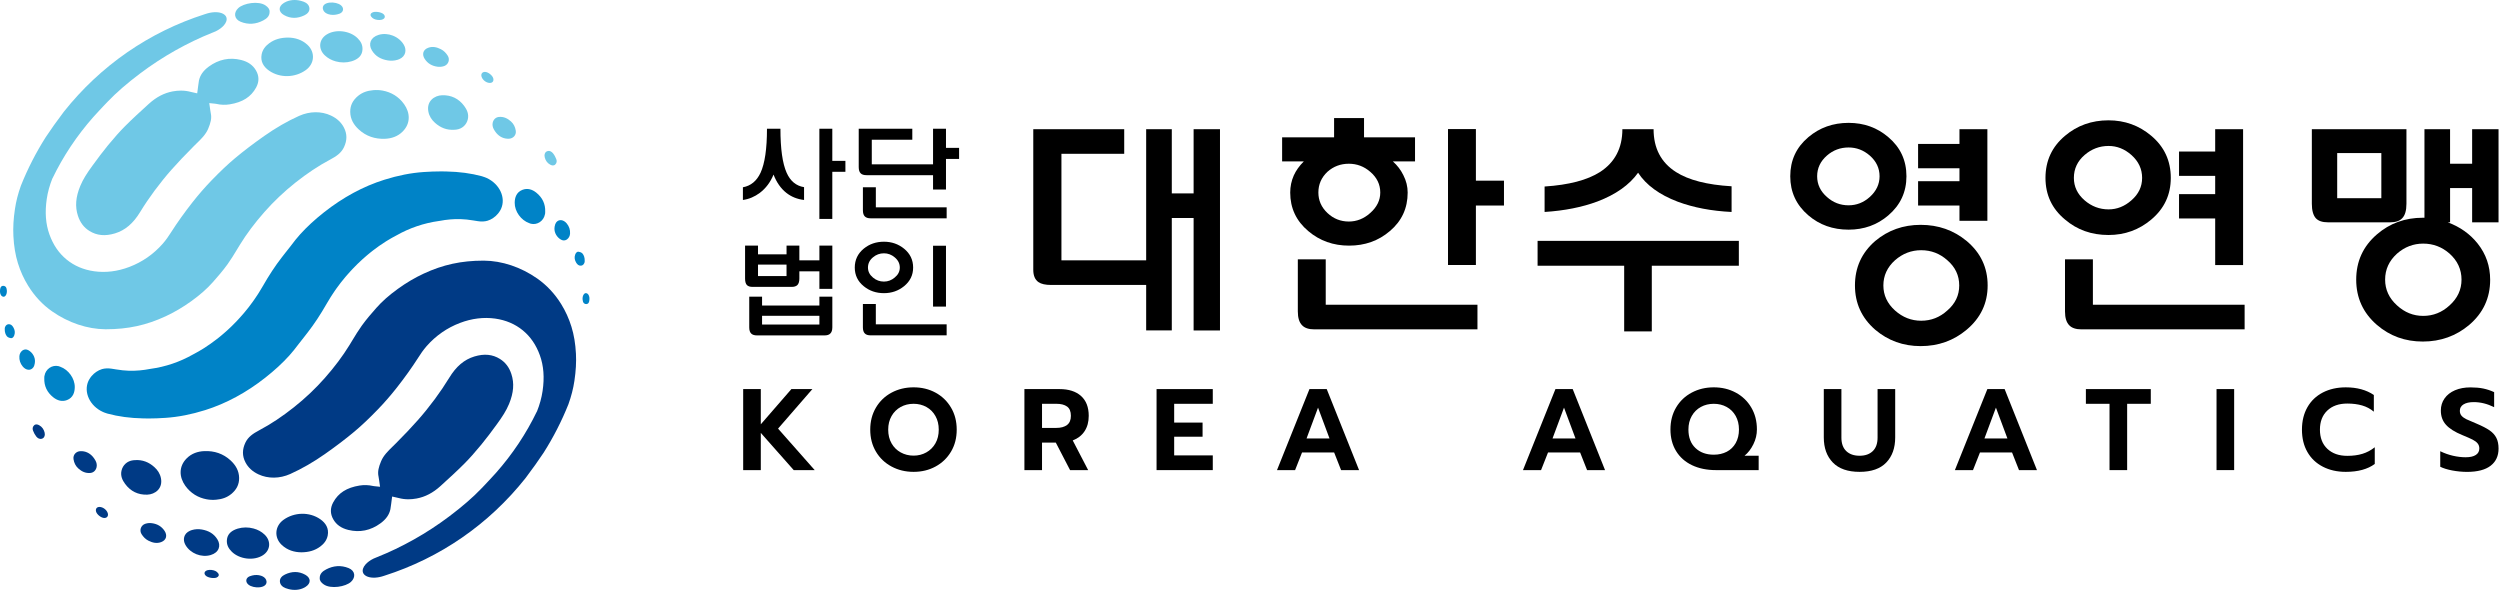 <svg width="178" height="42" viewBox="0 0 178 42" fill="none" xmlns="http://www.w3.org/2000/svg">
<path d="M55.567 9.166C55.567 10.592 55.714 11.639 56.009 12.301C56.272 12.894 56.686 13.236 57.249 13.326V14.238C56.765 14.182 56.343 14.013 55.985 13.729C55.595 13.42 55.292 12.987 55.076 12.43C54.854 12.972 54.53 13.405 54.103 13.729C53.734 14.007 53.331 14.177 52.895 14.238V13.334C53.457 13.233 53.876 12.889 54.151 12.301C54.456 11.639 54.609 10.592 54.609 9.166H55.567ZM59.26 12.233V15.589H58.339V9.166H59.26V11.452H60.193V12.233H59.26Z" fill="black"/>
<path d="M62.071 11.7H66.433V9.166H67.354V10.528H68.287V11.318H67.354V13.497H66.433V12.472H61.695C61.505 12.472 61.368 12.429 61.283 12.343C61.188 12.252 61.141 12.103 61.141 11.896V9.166H64.956V9.947H62.071V11.7ZM61.439 13.335H62.36V14.763H67.402V15.544H61.99C61.806 15.544 61.67 15.501 61.581 15.415C61.486 15.325 61.439 15.178 61.439 14.976V13.335Z" fill="black"/>
<path d="M56.914 18.535H58.341V17.488H59.262V20.569H58.341V19.317H56.914V19.834C56.914 20.047 56.867 20.202 56.771 20.298C56.681 20.384 56.547 20.427 56.367 20.427H53.587C53.402 20.427 53.267 20.384 53.183 20.299C53.094 20.207 53.049 20.052 53.049 19.835V17.488H53.97V18.11H56.002V17.488H56.914V18.535ZM53.346 21.125H54.259V21.755H58.341V21.125H59.262V23.304C59.262 23.511 59.212 23.661 59.112 23.752C59.028 23.838 58.892 23.881 58.708 23.881H53.9C53.715 23.881 53.579 23.838 53.489 23.752C53.394 23.661 53.346 23.515 53.346 23.311V21.125ZM53.97 19.655H56.001V18.84H53.97V19.655ZM58.341 22.484H54.259V23.109H58.341V22.484Z" fill="black"/>
<path d="M64.367 17.704C64.798 18.054 65.015 18.503 65.015 19.05C65.015 19.587 64.798 20.029 64.367 20.379C63.961 20.708 63.485 20.873 62.938 20.873C62.379 20.873 61.9 20.708 61.499 20.379C61.074 20.035 60.86 19.591 60.86 19.05C60.86 18.503 61.074 18.054 61.499 17.704C61.9 17.375 62.379 17.21 62.938 17.21C63.485 17.21 63.961 17.375 64.367 17.704ZM61.438 21.644H62.359V23.094H67.401V23.876H61.981C61.797 23.876 61.664 23.832 61.58 23.747C61.485 23.656 61.438 23.509 61.438 23.307V21.644ZM62.155 18.322C61.917 18.52 61.799 18.762 61.799 19.05C61.799 19.327 61.917 19.564 62.155 19.761C62.381 19.953 62.642 20.049 62.937 20.049C63.221 20.049 63.477 19.953 63.702 19.761C63.945 19.564 64.066 19.327 64.066 19.05C64.066 18.766 63.945 18.524 63.702 18.322C63.477 18.131 63.221 18.035 62.937 18.035C62.642 18.035 62.381 18.131 62.155 18.322ZM66.433 17.494H67.354V21.829H66.433V17.494Z" fill="black"/>
<path d="M75.574 18.537H81.607V9.199H83.432V13.769H84.985V9.199H86.863V23.53H84.985V15.521H83.432V23.524H81.607V20.289H74.838C74.432 20.289 74.133 20.221 73.941 20.087C73.693 19.917 73.569 19.624 73.569 19.206V9.199H80.044V10.951H75.574V18.537Z" fill="black"/>
<path d="M99.172 11.492C99.49 11.775 99.738 12.102 99.92 12.474C100.123 12.87 100.226 13.283 100.226 13.711C100.226 14.829 99.801 15.744 98.954 16.456C98.15 17.145 97.183 17.489 96.052 17.489C94.932 17.489 93.966 17.145 93.152 16.456C92.292 15.733 91.863 14.818 91.863 13.711C91.863 13.283 91.948 12.875 92.118 12.491C92.276 12.142 92.513 11.809 92.831 11.492H91.287V9.776H94.987V8.404H97.119V9.776H100.75V11.492H99.172ZM92.405 18.463H94.392V21.697H105.195V23.45H93.577C93.18 23.45 92.892 23.353 92.71 23.16C92.506 22.955 92.405 22.626 92.405 22.174V18.463ZM94.511 12.233C94.082 12.64 93.868 13.131 93.868 13.707C93.868 14.271 94.082 14.757 94.511 15.164C94.941 15.57 95.45 15.773 96.038 15.773C96.602 15.773 97.11 15.57 97.562 15.164C98.037 14.745 98.275 14.26 98.275 13.707C98.275 13.131 98.037 12.64 97.562 12.233C97.121 11.85 96.613 11.658 96.038 11.658C95.45 11.658 94.941 11.85 94.511 12.233ZM105.084 14.635V18.868H103.098V9.19H105.084V12.865H107.083V14.635H105.084Z" fill="black"/>
<path d="M115.641 23.594V18.92H109.476V17.15H123.806V18.92H117.608V23.594H115.641ZM117.735 9.199C117.735 10.554 118.266 11.57 119.327 12.247C120.23 12.823 121.551 13.162 123.289 13.263V15.092C121.867 15.024 120.591 14.782 119.462 14.364C118.151 13.867 117.209 13.178 116.632 12.298C116.01 13.167 115.044 13.85 113.734 14.347C112.64 14.754 111.387 15.002 109.975 15.092V13.28C111.703 13.167 113.018 12.823 113.921 12.247C114.982 11.559 115.513 10.543 115.513 9.199H117.735Z" fill="black"/>
<path d="M134.45 9.766C135.309 10.491 135.739 11.418 135.739 12.55C135.739 13.671 135.309 14.598 134.45 15.333C133.658 16.012 132.716 16.352 131.619 16.352C130.501 16.352 129.546 16.012 128.755 15.333C127.895 14.598 127.466 13.671 127.466 12.55C127.466 11.418 127.895 10.491 128.755 9.766C129.557 9.088 130.511 8.748 131.619 8.748C132.716 8.748 133.659 9.088 134.45 9.766ZM130.077 11.076C129.612 11.483 129.381 11.974 129.381 12.551C129.381 13.127 129.612 13.618 130.077 14.025C130.517 14.421 131.032 14.618 131.619 14.618C132.184 14.618 132.688 14.421 133.129 14.025C133.592 13.607 133.825 13.115 133.825 12.551C133.825 11.974 133.592 11.483 133.129 11.076C132.687 10.692 132.184 10.5 131.619 10.5C131.032 10.5 130.517 10.692 130.077 11.076ZM140.026 17.16C141.022 17.995 141.52 19.05 141.52 20.325C141.52 21.589 141.022 22.639 140.026 23.475C139.1 24.253 138.009 24.643 136.752 24.643C135.509 24.643 134.43 24.253 133.513 23.475C132.552 22.639 132.073 21.59 132.073 20.325C132.073 19.05 132.552 17.995 133.513 17.16C134.429 16.392 135.509 16.009 136.752 16.009C138.009 16.009 139.1 16.392 140.026 17.16ZM134.925 18.528C134.373 19.025 134.096 19.625 134.096 20.325C134.096 21.016 134.373 21.609 134.925 22.107C135.468 22.593 136.089 22.836 136.788 22.836C137.499 22.836 138.118 22.593 138.649 22.107C139.214 21.62 139.497 21.027 139.497 20.325C139.497 19.613 139.214 19.014 138.649 18.528C138.118 18.053 137.499 17.815 136.788 17.815C136.089 17.815 135.468 18.053 134.925 18.528ZM139.514 10.247V9.197H141.501V15.72H139.514V14.636H136.568V12.902H139.514V11.981H136.568V10.247H139.514Z" fill="black"/>
<path d="M153.172 9.669C154.098 10.448 154.56 11.447 154.56 12.666C154.56 13.864 154.098 14.852 153.172 15.631C152.302 16.364 151.288 16.732 150.124 16.732C148.918 16.732 147.885 16.364 147.029 15.631C146.101 14.863 145.638 13.875 145.638 12.666C145.638 11.447 146.101 10.448 147.029 9.669C147.896 8.935 148.93 8.567 150.124 8.567C151.288 8.567 152.302 8.935 153.172 9.669ZM147.028 18.464H149.014V21.698H159.817V23.45H148.199C147.803 23.45 147.514 23.353 147.332 23.161C147.13 22.957 147.028 22.628 147.028 22.175V18.464ZM148.421 11.037C147.913 11.478 147.66 12.022 147.66 12.666C147.66 13.289 147.913 13.821 148.421 14.262C148.918 14.692 149.489 14.908 150.131 14.908C150.731 14.908 151.272 14.692 151.758 14.262C152.266 13.821 152.519 13.289 152.519 12.666C152.519 12.033 152.265 11.49 151.758 11.037C151.273 10.607 150.731 10.392 150.131 10.392C149.488 10.392 148.918 10.607 148.421 11.037ZM157.721 10.788V9.197H159.708V18.875H157.721V15.557H155.147V13.823H157.721V12.523H155.147V10.788H157.721Z" fill="black"/>
<path d="M164.603 9.199H171.339V14.505C171.339 14.992 171.237 15.337 171.035 15.54C170.856 15.732 170.574 15.828 170.191 15.828H165.734C165.351 15.828 165.069 15.732 164.889 15.54C164.697 15.325 164.603 14.98 164.603 14.505V9.199ZM169.551 10.896H166.408V14.111H169.551V10.896ZM176.017 13.389H174.446V15.828H174.276C175.159 16.155 175.872 16.662 176.416 17.35C177.005 18.095 177.299 18.951 177.299 19.92C177.299 21.217 176.801 22.288 175.808 23.134C174.871 23.922 173.77 24.318 172.505 24.318C171.24 24.318 170.15 23.922 169.235 23.131C168.254 22.283 167.762 21.209 167.762 19.91C167.762 18.61 168.252 17.537 169.235 16.689C170.149 15.899 171.239 15.503 172.502 15.503H172.621V9.199H174.445V11.656H176.016V9.199H177.896V15.828H176.016V13.389H176.017ZM170.668 18.058C170.104 18.568 169.821 19.185 169.821 19.91C169.821 20.623 170.104 21.235 170.668 21.744C171.21 22.242 171.831 22.492 172.531 22.492C173.242 22.492 173.869 22.242 174.41 21.744C174.976 21.234 175.26 20.623 175.26 19.91C175.26 19.185 174.976 18.568 174.41 18.058C173.869 17.582 173.243 17.345 172.531 17.345C171.831 17.345 171.21 17.583 170.668 18.058Z" fill="black"/>
<path d="M52.914 27.703H54.169V30.211L56.347 27.703H57.842L55.398 30.517L58.006 33.472H56.513L54.169 30.822V33.472H52.914V27.703Z" fill="black"/>
<path d="M63.476 33.216C63.005 32.963 62.635 32.61 62.366 32.155C62.096 31.702 61.961 31.179 61.961 30.591C61.961 30.002 62.096 29.48 62.366 29.023C62.635 28.566 63.005 28.211 63.476 27.957C63.946 27.704 64.471 27.578 65.048 27.578C65.626 27.578 66.147 27.704 66.612 27.957C67.077 28.211 67.445 28.566 67.714 29.023C67.984 29.479 68.118 30.002 68.118 30.591C68.118 31.179 67.984 31.701 67.714 32.155C67.445 32.609 67.077 32.963 66.612 33.216C66.147 33.47 65.626 33.596 65.048 33.596C64.47 33.596 63.946 33.47 63.476 33.216ZM65.952 32.213C66.224 32.061 66.44 31.848 66.6 31.569C66.759 31.292 66.839 30.965 66.839 30.591C66.839 30.223 66.761 29.899 66.603 29.621C66.447 29.343 66.233 29.128 65.96 28.977C65.687 28.826 65.384 28.75 65.048 28.75C64.707 28.75 64.4 28.826 64.128 28.977C63.855 29.128 63.639 29.343 63.48 29.621C63.32 29.899 63.24 30.223 63.24 30.591C63.24 30.965 63.32 31.291 63.48 31.569C63.639 31.848 63.857 32.061 64.132 32.213C64.407 32.364 64.712 32.441 65.048 32.441C65.379 32.441 65.68 32.364 65.952 32.213Z" fill="black"/>
<path d="M72.938 27.703H75.438C76.093 27.703 76.603 27.867 76.969 28.193C77.335 28.521 77.518 28.993 77.518 29.609C77.518 30.038 77.419 30.403 77.221 30.703C77.022 31.003 76.742 31.221 76.379 31.359L77.477 33.472H76.189L75.174 31.515H74.192V33.472H72.938V27.703ZM75.215 30.467C75.534 30.467 75.786 30.398 75.97 30.261C76.155 30.123 76.247 29.906 76.247 29.609C76.247 29.295 76.156 29.074 75.974 28.945C75.793 28.814 75.54 28.75 75.215 28.75H74.192V30.467H75.215Z" fill="black"/>
<path d="M82.347 27.703H86.35V28.751H83.601V30.088H85.623V31.094H83.601V32.424H86.35V33.472H82.347V27.703Z" fill="black"/>
<path d="M93.233 27.703H94.463L96.766 33.472H95.486L94.991 32.217H92.705L92.21 33.472H90.922L93.233 27.703ZM94.661 31.218L93.844 29.023L93.027 31.218H94.661Z" fill="black"/>
<path d="M110.747 27.703H111.977L114.279 33.472H113L112.505 32.217H110.219L109.723 33.472H108.436L110.747 27.703ZM112.175 31.218L111.357 29.023L110.54 31.218H112.175Z" fill="black"/>
<path d="M120.47 33.121C119.981 32.887 119.602 32.551 119.336 32.113C119.069 31.677 118.936 31.163 118.936 30.575C118.936 29.985 119.07 29.465 119.34 29.01C119.61 28.556 119.979 28.204 120.45 27.954C120.92 27.703 121.445 27.578 122.021 27.578C122.599 27.578 123.121 27.703 123.586 27.954C124.052 28.204 124.418 28.556 124.688 29.01C124.957 29.464 125.092 29.985 125.092 30.575C125.092 30.938 125.009 31.29 124.841 31.631C124.673 31.972 124.462 32.245 124.21 32.449H125.217V33.472H122.179C121.529 33.472 120.96 33.355 120.47 33.121ZM122.947 32.164C123.217 32.024 123.428 31.817 123.583 31.545C123.736 31.272 123.814 30.952 123.814 30.584C123.814 30.215 123.735 29.891 123.579 29.613C123.422 29.335 123.208 29.122 122.936 28.974C122.663 28.825 122.359 28.751 122.023 28.751C121.682 28.751 121.375 28.825 121.104 28.974C120.832 29.122 120.615 29.335 120.456 29.613C120.296 29.891 120.216 30.215 120.216 30.584C120.216 31.145 120.383 31.583 120.716 31.899C121.048 32.216 121.485 32.374 122.024 32.374C122.368 32.374 122.676 32.303 122.947 32.164Z" fill="black"/>
<path d="M130.497 32.931C130.068 32.488 129.854 31.892 129.854 31.145V27.703H131.108V31.162C131.108 31.579 131.224 31.898 131.455 32.119C131.687 32.339 132.002 32.449 132.404 32.449C132.801 32.449 133.112 32.339 133.341 32.119C133.569 31.898 133.683 31.579 133.683 31.162V27.703H134.938V31.145C134.938 31.893 134.727 32.488 134.303 32.931C133.879 33.374 133.247 33.596 132.404 33.596C131.562 33.596 130.926 33.374 130.497 32.931Z" fill="black"/>
<path d="M141.5 27.703H142.73L145.032 33.472H143.753L143.258 32.217H140.973L140.477 33.472H139.188L141.5 27.703ZM142.928 31.218L142.11 29.023L141.293 31.218H142.928Z" fill="black"/>
<path d="M150.198 28.751H148.515V27.703H153.136V28.751H151.453V33.472H150.198V28.751Z" fill="black"/>
<path d="M159.072 27.703H157.817V33.471H159.072V27.703Z" fill="black"/>
<path d="M165.385 33.228C164.912 32.984 164.546 32.636 164.288 32.185C164.028 31.734 163.899 31.202 163.899 30.591C163.899 29.981 164.029 29.448 164.288 28.994C164.546 28.54 164.912 28.192 165.385 27.946C165.859 27.702 166.403 27.579 167.02 27.579C167.817 27.579 168.483 27.761 169.017 28.123V29.312C168.775 29.108 168.498 28.961 168.188 28.87C167.876 28.779 167.523 28.733 167.127 28.733C166.527 28.733 166.053 28.9 165.703 29.233C165.354 29.566 165.179 30.018 165.179 30.591C165.179 31.168 165.355 31.624 165.707 31.956C166.06 32.289 166.533 32.456 167.127 32.456C167.534 32.456 167.894 32.408 168.208 32.311C168.522 32.215 168.813 32.06 169.083 31.846V33.034C168.577 33.408 167.889 33.596 167.02 33.596C166.404 33.596 165.859 33.473 165.385 33.228Z" fill="black"/>
<path d="M174.596 33.497C174.249 33.43 173.966 33.342 173.745 33.233V32.127C174.037 32.27 174.34 32.377 174.653 32.45C174.967 32.521 175.267 32.557 175.553 32.557C175.872 32.557 176.114 32.502 176.279 32.392C176.446 32.282 176.528 32.128 176.528 31.929C176.528 31.786 176.486 31.666 176.403 31.566C176.322 31.468 176.201 31.378 176.045 31.299C175.888 31.22 175.647 31.113 175.322 30.98C174.783 30.76 174.393 30.514 174.151 30.241C173.908 29.97 173.788 29.633 173.788 29.232C173.788 28.907 173.876 28.619 174.052 28.369C174.227 28.119 174.474 27.925 174.794 27.787C175.114 27.65 175.482 27.582 175.9 27.582C176.24 27.582 176.544 27.609 176.808 27.663C177.072 27.718 177.33 27.803 177.583 27.92V28.992C177.1 28.75 176.615 28.63 176.132 28.63C175.824 28.63 175.581 28.683 175.405 28.791C175.229 28.898 175.141 29.051 175.141 29.249C175.141 29.391 175.182 29.51 175.264 29.604C175.346 29.697 175.462 29.78 175.611 29.852C175.76 29.923 176.001 30.027 176.337 30.165C176.727 30.33 177.034 30.488 177.254 30.64C177.474 30.791 177.637 30.97 177.741 31.177C177.846 31.382 177.897 31.637 177.897 31.94C177.897 32.462 177.708 32.87 177.332 33.161C176.955 33.453 176.392 33.599 175.644 33.599C175.291 33.596 174.942 33.562 174.596 33.497Z" fill="black"/>
<path d="M25.602 34.57C24.685 34.718 24.088 35.099 23.725 35.767C23.502 36.177 23.505 36.586 23.733 36.982C23.952 37.363 24.3 37.607 24.797 37.73C25.616 37.932 26.389 37.773 27.092 37.259C27.489 36.968 27.719 36.639 27.797 36.253C27.822 36.129 27.837 35.998 27.854 35.861C27.862 35.792 27.87 35.724 27.88 35.655L27.92 35.353L28.255 35.429C28.296 35.438 28.345 35.447 28.393 35.461C28.615 35.52 28.841 35.549 29.078 35.549C29.266 35.549 29.462 35.531 29.665 35.493C30.277 35.379 30.834 35.088 31.367 34.603L31.44 34.536C31.983 34.043 32.542 33.533 33.066 33.007C33.432 32.639 33.814 32.21 34.27 31.656C34.642 31.204 34.988 30.741 35.393 30.184C35.76 29.68 36.046 29.244 36.246 28.757C36.573 27.963 36.625 27.287 36.41 26.63C36.254 26.153 35.988 25.803 35.598 25.558C35.071 25.227 34.475 25.17 33.777 25.381C33.049 25.604 32.479 26.087 31.981 26.905C31.672 27.412 31.327 27.922 30.955 28.424C30.555 28.962 30.149 29.466 29.747 29.918C29.294 30.43 28.794 30.958 28.175 31.579C28.105 31.649 28.034 31.719 27.963 31.787C27.628 32.114 27.311 32.421 27.137 32.833C26.967 33.236 26.871 33.578 26.953 33.939C26.972 34.021 26.983 34.107 26.994 34.194C26.999 34.23 27.003 34.266 27.009 34.303L27.061 34.658L26.669 34.618C26.628 34.614 26.596 34.611 26.564 34.603C26.245 34.53 25.922 34.518 25.602 34.57Z" fill="#003A85"/>
<path d="M15.386 35.58C15.161 35.6 14.932 35.592 14.71 35.549C14.118 35.438 13.583 35.134 13.19 34.584C12.76 33.98 12.707 33.218 13.295 32.632C13.636 32.29 14.076 32.137 14.551 32.119C15.257 32.091 15.893 32.297 16.42 32.784C16.777 33.115 17.018 33.515 17.026 34.029C17.033 34.51 16.824 34.881 16.465 35.174C16.153 35.429 15.797 35.544 15.386 35.58Z" fill="#003A85"/>
<path d="M21.453 39.325C20.965 39.32 20.463 39.181 20.054 38.793C19.504 38.269 19.565 37.461 20.182 37.014C20.947 36.461 22.026 36.429 22.802 36.967C23.192 37.238 23.431 37.619 23.333 38.128C23.268 38.461 23.068 38.718 22.799 38.917C22.416 39.2 21.982 39.321 21.453 39.325Z" fill="#003A85"/>
<path d="M16.926 37.637C17.293 37.528 17.686 37.528 18.055 37.63C18.357 37.712 18.612 37.848 18.84 38.064C19.312 38.514 19.264 39.181 18.72 39.533C18.079 39.947 17.052 39.824 16.503 39.282C16.268 39.049 16.13 38.795 16.154 38.455C16.183 38.053 16.439 37.829 16.766 37.694C16.819 37.671 16.872 37.653 16.926 37.637Z" fill="#003A85"/>
<path d="M9.609 32.761C10.141 32.723 10.599 32.903 10.991 33.258C11.226 33.47 11.395 33.722 11.459 34.047C11.606 34.789 11.038 35.203 10.479 35.22C9.832 35.24 9.301 34.982 8.911 34.459C8.709 34.186 8.568 33.877 8.65 33.514C8.741 33.111 9.059 32.821 9.475 32.772C9.52 32.767 9.565 32.766 9.609 32.761Z" fill="#003A85"/>
<path d="M13.661 37.74C13.889 37.671 14.131 37.66 14.366 37.7C14.849 37.783 15.228 37.992 15.484 38.413C15.751 38.853 15.591 39.343 15.003 39.518C14.338 39.716 13.551 39.407 13.204 38.8C12.998 38.442 13.066 37.99 13.533 37.786C13.575 37.769 13.618 37.754 13.661 37.74Z" fill="#003A85"/>
<path d="M22.765 41.161C22.759 40.848 22.973 40.672 23.22 40.542C23.732 40.273 24.276 40.226 24.825 40.449C25.288 40.638 25.347 41.093 24.994 41.424C24.617 41.776 23.545 41.961 23.046 41.606C22.877 41.487 22.754 41.351 22.765 41.161Z" fill="#003A85"/>
<path d="M21.697 41.821C21.354 42.016 20.931 42.044 20.544 41.942C20.471 41.923 20.401 41.901 20.332 41.875C20.109 41.791 19.943 41.632 19.929 41.403C19.913 41.168 20.084 41.005 20.293 40.905C20.774 40.673 21.265 40.658 21.74 40.925C22.148 41.156 22.151 41.536 21.757 41.784C21.737 41.798 21.717 41.81 21.697 41.821Z" fill="#003A85"/>
<path d="M10.363 37.288C10.512 37.239 10.671 37.23 10.826 37.253C11.201 37.305 11.506 37.478 11.72 37.803C11.92 38.109 11.859 38.455 11.473 38.598C11.157 38.715 10.857 38.643 10.565 38.495C10.356 38.388 10.202 38.227 10.079 38.03C9.914 37.767 10.021 37.424 10.31 37.306C10.328 37.3 10.345 37.294 10.363 37.288Z" fill="#003A85"/>
<path d="M6.8 32.797C6.881 32.943 6.914 33.115 6.874 33.276C6.816 33.509 6.648 33.655 6.431 33.675C6.099 33.706 5.819 33.575 5.575 33.353C5.381 33.177 5.277 32.96 5.235 32.699C5.182 32.368 5.435 32.14 5.707 32.124C6.074 32.104 6.383 32.253 6.619 32.529C6.694 32.618 6.752 32.711 6.8 32.797Z" fill="#003A85"/>
<path d="M18.587 40.992C18.622 41.004 18.656 41.017 18.689 41.033C18.845 41.104 18.961 41.239 18.977 41.395C19.027 41.91 18.038 41.927 17.68 41.618C17.456 41.425 17.495 41.145 17.777 41.031C17.834 41.008 17.894 40.99 17.955 40.976C18.163 40.925 18.385 40.925 18.587 40.992Z" fill="#003A85"/>
<path d="M3.172 30.78C3.196 30.868 3.2 30.963 3.17 31.049C3.141 31.139 3.086 31.202 2.995 31.233C2.828 31.291 2.684 31.204 2.585 31.083C2.487 30.96 2.409 30.813 2.353 30.664C2.303 30.535 2.312 30.395 2.426 30.286C2.543 30.175 2.679 30.217 2.789 30.276C3.001 30.391 3.116 30.575 3.172 30.78Z" fill="#003A85"/>
<path d="M14.812 40.59C14.893 40.574 14.979 40.572 15.063 40.581C15.266 40.605 15.428 40.67 15.535 40.821C15.621 40.943 15.57 41.061 15.419 41.123C15.222 41.203 14.803 41.133 14.655 40.992C14.493 40.841 14.547 40.661 14.775 40.598C14.787 40.595 14.8 40.592 14.812 40.59Z" fill="#003A85"/>
<path d="M7.43 36.881C7.21 36.881 6.892 36.633 6.838 36.418C6.789 36.223 6.897 36.088 7.095 36.094C7.343 36.103 7.604 36.305 7.674 36.544C7.73 36.736 7.624 36.881 7.43 36.881Z" fill="#003A85"/>
<path d="M41.008 25.189C40.971 24.474 40.867 23.844 40.687 23.263C40.511 22.692 40.266 22.152 39.959 21.656C39.502 20.917 38.927 20.303 38.25 19.829C37.092 19.019 35.745 18.567 34.459 18.558H34.416C32.853 18.558 31.541 18.843 30.165 19.482C29.539 19.773 28.922 20.137 28.331 20.565C27.706 21.015 27.206 21.458 26.801 21.917C26.47 22.291 26.089 22.729 25.763 23.182C25.52 23.519 25.298 23.884 25.085 24.237C25.017 24.348 24.95 24.46 24.882 24.571C24.399 25.356 23.827 26.12 23.134 26.906C22.473 27.656 21.732 28.358 20.932 28.993C20.092 29.66 19.287 30.194 18.47 30.628C17.994 30.88 17.661 31.117 17.471 31.518C17.241 32.006 17.241 32.463 17.473 32.914C17.662 33.283 17.973 33.572 18.397 33.771C19.086 34.095 19.912 34.086 20.666 33.748C21.493 33.376 22.327 32.895 23.147 32.318C23.944 31.758 24.627 31.238 25.238 30.726C25.749 30.297 26.276 29.8 26.896 29.159C27.365 28.674 27.823 28.148 28.258 27.594C28.821 26.878 29.333 26.16 29.78 25.462C29.941 25.208 30.138 24.914 30.376 24.644C31.034 23.897 31.832 23.342 32.751 22.993C33.593 22.672 34.437 22.57 35.261 22.684C36.017 22.792 36.676 23.073 37.222 23.52C37.772 23.973 38.171 24.555 38.44 25.299C38.709 26.045 38.773 26.875 38.633 27.834C38.562 28.322 38.427 28.808 38.226 29.311L38.229 29.291C37.463 30.882 36.481 32.347 35.325 33.656C35.185 33.812 35.047 33.963 34.912 34.107C34.823 34.202 34.736 34.299 34.644 34.392L34.646 34.392C34.528 34.517 34.414 34.636 34.308 34.748C33.674 35.41 32.936 36.051 31.988 36.766C31.188 37.368 30.345 37.919 29.482 38.404C28.605 38.897 27.723 39.32 26.86 39.663C26.848 39.667 26.837 39.673 26.827 39.676C26.745 39.708 26.669 39.74 26.596 39.773C26.355 39.89 26.156 40.038 26.021 40.194C25.855 40.386 25.784 40.59 25.845 40.767C25.883 40.877 25.972 40.962 26.092 41.023C26.347 41.155 26.754 41.169 27.188 41.047C27.252 41.028 27.316 41.007 27.38 40.987C31.343 39.721 34.806 37.33 37.417 34.042C37.933 33.357 38.343 32.781 38.705 32.234C39.398 31.144 39.992 29.982 40.472 28.782C40.677 28.211 40.817 27.665 40.898 27.116C41.003 26.417 41.038 25.787 41.008 25.189Z" fill="#003A85"/>
<path d="M16.358 7.429C17.275 7.281 17.872 6.9 18.236 6.232C18.459 5.822 18.456 5.413 18.227 5.017C18.008 4.637 17.66 4.392 17.163 4.269C16.344 4.067 15.572 4.226 14.868 4.74C14.471 5.031 14.241 5.36 14.163 5.745C14.139 5.87 14.123 6 14.107 6.138C14.099 6.206 14.09 6.275 14.081 6.345L14.04 6.646L13.705 6.571C13.664 6.562 13.615 6.552 13.568 6.539C13.345 6.48 13.119 6.451 12.883 6.451C12.694 6.451 12.499 6.469 12.296 6.507C11.684 6.621 11.127 6.912 10.594 7.397L10.52 7.464C9.978 7.957 9.418 8.467 8.895 8.993C8.528 9.361 8.146 9.79 7.69 10.343C7.318 10.796 6.973 11.259 6.568 11.815C6.2 12.32 5.915 12.756 5.714 13.243C5.387 14.037 5.335 14.712 5.55 15.368C5.707 15.845 5.972 16.197 6.362 16.441C6.89 16.772 7.485 16.829 8.183 16.618C8.911 16.396 9.481 15.912 9.979 15.095C10.288 14.588 10.633 14.077 11.005 13.575C11.406 13.037 11.811 12.534 12.213 12.081C12.666 11.57 13.166 11.042 13.785 10.421C13.855 10.351 13.926 10.281 13.997 10.212C14.333 9.886 14.649 9.579 14.823 9.167C14.993 8.763 15.089 8.421 15.007 8.06C14.988 7.977 14.977 7.892 14.966 7.805C14.961 7.769 14.957 7.733 14.951 7.696L14.899 7.341L15.291 7.381C15.332 7.384 15.364 7.388 15.397 7.395C15.714 7.47 16.038 7.482 16.358 7.429Z" fill="#6FC8E6"/>
<path d="M26.576 6.42C26.801 6.4 27.029 6.409 27.251 6.451C27.843 6.563 28.379 6.866 28.772 7.417C29.202 8.02 29.255 8.782 28.666 9.369C28.325 9.71 27.886 9.863 27.411 9.882C26.704 9.909 26.068 9.703 25.542 9.216C25.185 8.885 24.943 8.485 24.936 7.971C24.928 7.49 25.138 7.12 25.497 6.826C25.809 6.571 26.164 6.456 26.576 6.42Z" fill="#6FC8E6"/>
<path d="M20.508 2.675C20.997 2.68 21.498 2.819 21.907 3.207C22.457 3.731 22.396 4.539 21.779 4.985C21.014 5.539 19.936 5.571 19.159 5.032C18.77 4.761 18.53 4.38 18.629 3.871C18.693 3.538 18.893 3.281 19.162 3.083C19.545 2.8 19.98 2.679 20.508 2.675Z" fill="#6FC8E6"/>
<path d="M25.036 4.363C24.669 4.473 24.276 4.472 23.907 4.371C23.605 4.287 23.349 4.152 23.121 3.936C22.649 3.486 22.698 2.819 23.242 2.467C23.882 2.053 24.91 2.176 25.459 2.718C25.693 2.95 25.832 3.205 25.807 3.545C25.779 3.947 25.523 4.171 25.195 4.306C25.143 4.329 25.09 4.347 25.036 4.363Z" fill="#6FC8E6"/>
<path d="M32.351 9.239C31.819 9.277 31.361 9.097 30.969 8.742C30.734 8.53 30.565 8.278 30.501 7.954C30.354 7.212 30.922 6.798 31.481 6.781C32.128 6.761 32.659 7.019 33.049 7.541C33.251 7.814 33.392 8.123 33.31 8.487C33.219 8.889 32.901 9.179 32.485 9.229C32.44 9.234 32.395 9.235 32.351 9.239Z" fill="#6FC8E6"/>
<path d="M28.301 4.259C28.073 4.328 27.83 4.34 27.595 4.299C27.113 4.217 26.733 4.008 26.478 3.587C26.211 3.147 26.37 2.657 26.959 2.482C27.624 2.283 28.41 2.593 28.758 3.199C28.963 3.557 28.896 4.009 28.428 4.213C28.387 4.231 28.344 4.246 28.301 4.259Z" fill="#6FC8E6"/>
<path d="M19.195 0.838C19.201 1.151 18.987 1.327 18.74 1.456C18.228 1.726 17.684 1.773 17.135 1.55C16.672 1.361 16.613 0.905 16.966 0.576C17.343 0.224 18.415 0.038 18.914 0.393C19.083 0.513 19.206 0.648 19.195 0.838Z" fill="#6FC8E6"/>
<path d="M20.264 0.179C20.606 -0.016 21.029 -0.044 21.416 0.058C21.489 0.077 21.56 0.098 21.628 0.124C21.851 0.209 22.017 0.368 22.032 0.596C22.047 0.832 21.876 0.995 21.668 1.094C21.186 1.325 20.695 1.341 20.221 1.073C19.813 0.844 19.809 0.463 20.203 0.215C20.224 0.202 20.244 0.19 20.264 0.179Z" fill="#6FC8E6"/>
<path d="M31.596 4.713C31.447 4.761 31.288 4.77 31.133 4.748C30.758 4.695 30.453 4.523 30.24 4.197C30.039 3.891 30.101 3.544 30.486 3.402C30.803 3.285 31.102 3.357 31.394 3.505C31.604 3.611 31.758 3.773 31.881 3.97C32.046 4.233 31.938 4.576 31.65 4.693C31.632 4.7 31.614 4.707 31.596 4.713Z" fill="#6FC8E6"/>
<path d="M35.158 9.203C35.077 9.058 35.043 8.886 35.083 8.724C35.142 8.492 35.309 8.346 35.526 8.326C35.859 8.295 36.138 8.426 36.383 8.648C36.577 8.824 36.68 9.04 36.723 9.302C36.776 9.633 36.522 9.86 36.251 9.876C35.883 9.897 35.574 9.747 35.338 9.47C35.264 9.382 35.206 9.288 35.158 9.203Z" fill="#6FC8E6"/>
<path d="M23.375 1.009C23.339 0.997 23.306 0.984 23.272 0.968C23.116 0.897 23.001 0.762 22.985 0.605C22.935 0.09 23.924 0.074 24.282 0.382C24.506 0.575 24.467 0.855 24.185 0.971C24.128 0.994 24.068 1.011 24.007 1.025C23.799 1.075 23.576 1.075 23.375 1.009Z" fill="#6FC8E6"/>
<path d="M38.789 11.219C38.765 11.131 38.761 11.036 38.79 10.95C38.819 10.86 38.874 10.797 38.965 10.765C39.133 10.707 39.277 10.795 39.375 10.916C39.474 11.039 39.552 11.186 39.608 11.334C39.657 11.463 39.648 11.604 39.535 11.712C39.418 11.823 39.282 11.781 39.172 11.722C38.96 11.609 38.845 11.425 38.789 11.219Z" fill="#6FC8E6"/>
<path d="M27.149 1.41C27.067 1.426 26.981 1.428 26.898 1.419C26.694 1.395 26.532 1.329 26.426 1.179C26.339 1.057 26.39 0.938 26.541 0.876C26.738 0.796 27.157 0.867 27.306 1.006C27.467 1.158 27.414 1.338 27.186 1.401C27.174 1.405 27.161 1.408 27.149 1.41Z" fill="#6FC8E6"/>
<path d="M34.529 5.119C34.749 5.119 35.067 5.367 35.121 5.582C35.17 5.776 35.062 5.912 34.864 5.905C34.616 5.897 34.355 5.694 34.285 5.455C34.23 5.264 34.335 5.119 34.529 5.119Z" fill="#6FC8E6"/>
<path d="M0.954 16.812C0.991 17.526 1.095 18.156 1.275 18.737C1.451 19.308 1.696 19.848 2.003 20.344C2.46 21.084 3.035 21.698 3.712 22.171C4.87 22.981 6.217 23.433 7.503 23.443H7.546C9.109 23.443 10.421 23.157 11.797 22.518C12.423 22.227 13.04 21.863 13.632 21.436C14.255 20.985 14.756 20.543 15.161 20.083C15.492 19.709 15.873 19.271 16.199 18.818C16.442 18.481 16.664 18.116 16.877 17.762C16.945 17.651 17.012 17.539 17.08 17.429C17.563 16.643 18.135 15.88 18.828 15.094C19.489 14.344 20.23 13.642 21.03 13.006C21.87 12.341 22.675 11.805 23.492 11.372C23.968 11.12 24.301 10.883 24.491 10.481C24.721 9.993 24.721 9.536 24.489 9.085C24.3 8.716 23.989 8.427 23.565 8.228C22.876 7.904 22.05 7.913 21.296 8.251C20.469 8.622 19.635 9.103 18.815 9.68C18.018 10.241 17.335 10.761 16.724 11.273C16.213 11.702 15.685 12.199 15.066 12.84C14.597 13.325 14.139 13.85 13.704 14.404C13.141 15.12 12.629 15.838 12.182 16.537C12.021 16.79 11.824 17.084 11.586 17.354C10.928 18.101 10.13 18.656 9.211 19.005C8.369 19.326 7.525 19.429 6.702 19.314C5.946 19.207 5.286 18.926 4.74 18.478C4.19 18.025 3.791 17.443 3.522 16.699C3.253 15.953 3.189 15.123 3.329 14.164C3.4 13.677 3.535 13.191 3.736 12.687L3.733 12.707C4.499 11.116 5.481 9.651 6.637 8.342C6.777 8.186 6.915 8.035 7.05 7.891C7.139 7.796 7.226 7.699 7.318 7.605L7.316 7.606C7.434 7.481 7.548 7.362 7.654 7.251C8.288 6.589 9.026 5.947 9.975 5.232C10.774 4.631 11.617 4.08 12.48 3.594C13.357 3.102 14.239 2.678 15.102 2.335C15.114 2.331 15.125 2.325 15.135 2.322C15.216 2.29 15.293 2.258 15.366 2.226C15.607 2.108 15.806 1.96 15.941 1.804C16.107 1.612 16.178 1.408 16.117 1.231C16.079 1.121 15.99 1.037 15.87 0.975C15.615 0.844 15.208 0.829 14.774 0.951C14.71 0.971 14.646 0.991 14.582 1.011C10.619 2.278 7.156 4.669 4.545 7.957C4.029 8.642 3.619 9.217 3.257 9.765C2.564 10.855 1.969 12.017 1.49 13.217C1.285 13.787 1.145 14.334 1.064 14.883C0.958 15.583 0.923 16.213 0.954 16.812Z" fill="#6FC8E6"/>
<path d="M41.968 21.205C41.955 21.009 41.841 20.87 41.705 20.871C41.704 20.871 41.702 20.871 41.7 20.872C41.558 20.88 41.421 21.137 41.503 21.448C41.507 21.461 41.508 21.474 41.513 21.488C41.516 21.5 41.523 21.507 41.528 21.517C41.535 21.533 41.54 21.548 41.549 21.559C41.575 21.596 41.613 21.619 41.655 21.634C41.663 21.637 41.669 21.642 41.676 21.643C41.692 21.647 41.709 21.646 41.726 21.647C41.738 21.648 41.748 21.651 41.76 21.649C41.881 21.64 41.93 21.548 41.951 21.447C41.965 21.382 41.97 21.314 41.968 21.246C41.968 21.232 41.969 21.218 41.968 21.205Z" fill="#0083C7"/>
<path d="M0.269 21.128C0.41 21.121 0.548 20.863 0.466 20.553C0.462 20.539 0.46 20.527 0.456 20.512C0.453 20.501 0.446 20.494 0.441 20.483C0.434 20.468 0.429 20.454 0.419 20.44C0.393 20.404 0.356 20.381 0.313 20.366C0.306 20.364 0.3 20.36 0.293 20.357C0.277 20.353 0.26 20.355 0.243 20.354C0.231 20.353 0.22 20.35 0.208 20.351C0.088 20.361 0.039 20.452 0.017 20.553C0.003 20.618 -0.001 20.687 0 20.754C0 20.768 -0 20.781 0 20.795C0.013 20.99 0.128 21.13 0.264 21.129C0.265 21.13 0.267 21.128 0.269 21.128Z" fill="#0083C7"/>
<path d="M34.647 12.67C34.619 12.658 34.591 12.648 34.563 12.637C34.551 12.632 34.539 12.627 34.526 12.621C34.474 12.6 34.419 12.583 34.364 12.567C34.346 12.561 34.329 12.553 34.31 12.548C33.538 12.339 32.711 12.229 31.779 12.209C31.742 12.207 31.704 12.208 31.668 12.207C31.579 12.206 31.492 12.203 31.402 12.204C31.397 12.204 31.391 12.204 31.386 12.204C31.003 12.204 30.602 12.219 30.18 12.247C29.262 12.31 28.341 12.491 27.361 12.799C25.869 13.268 24.427 14.047 23.077 15.111C22.409 15.638 21.856 16.148 21.371 16.684C21.154 16.925 20.937 17.194 20.686 17.532L20.682 17.538C20.563 17.684 20.446 17.833 20.331 17.981L20.058 18.332C19.6 18.922 19.154 19.598 18.696 20.4C18.608 20.553 18.517 20.705 18.422 20.855C18.393 20.901 18.362 20.947 18.332 20.993C18.263 21.099 18.194 21.203 18.122 21.306C18.088 21.355 18.054 21.405 18.019 21.453C17.938 21.567 17.855 21.678 17.77 21.789C17.746 21.821 17.723 21.853 17.698 21.884C17.682 21.905 17.665 21.924 17.649 21.945C17.559 22.057 17.469 22.17 17.377 22.279C17.339 22.324 17.301 22.366 17.263 22.41C17.256 22.418 17.25 22.425 17.243 22.433C17.173 22.513 17.102 22.593 17.03 22.671C16.977 22.73 16.924 22.787 16.87 22.844C16.803 22.914 16.735 22.984 16.666 23.053C16.61 23.108 16.555 23.166 16.498 23.222C16.389 23.328 16.279 23.432 16.166 23.534C16.094 23.599 16.022 23.661 15.95 23.724C15.909 23.758 15.869 23.793 15.829 23.827C15.816 23.839 15.804 23.849 15.79 23.86C15.784 23.866 15.777 23.872 15.772 23.876C15.699 23.936 15.628 23.995 15.555 24.053C15.509 24.089 15.463 24.125 15.417 24.16C15.124 24.388 14.825 24.597 14.523 24.789C14.494 24.807 14.467 24.826 14.438 24.842C14.342 24.902 14.245 24.959 14.149 25.015C14.115 25.034 14.081 25.053 14.048 25.071C13.948 25.127 13.848 25.182 13.748 25.235C13.747 25.235 13.747 25.235 13.747 25.235C12.824 25.759 11.796 26.117 10.7 26.265C10.68 26.269 10.66 26.272 10.639 26.275C10.535 26.295 10.43 26.313 10.326 26.328C10.324 26.328 10.322 26.329 10.321 26.329C10.32 26.329 10.32 26.329 10.319 26.329C10.203 26.345 10.086 26.36 9.97 26.37C9.958 26.371 9.947 26.372 9.936 26.373C9.83 26.383 9.725 26.389 9.62 26.392C9.6 26.393 9.58 26.395 9.56 26.395C9.438 26.399 9.317 26.401 9.196 26.398C8.886 26.387 8.577 26.355 8.268 26.302C8.152 26.282 8.036 26.264 7.934 26.249C7.811 26.231 7.693 26.225 7.582 26.23C7.47 26.235 7.363 26.252 7.264 26.28C7.218 26.294 7.15 26.318 7.072 26.354C7.054 26.363 7.037 26.372 7.019 26.381C6.813 26.487 6.548 26.678 6.355 27.015C6.354 27.017 6.353 27.019 6.351 27.02C6.332 27.055 6.313 27.089 6.296 27.125C5.935 27.919 6.395 28.907 7.323 29.328C7.35 29.341 7.378 29.351 7.406 29.363C7.419 29.368 7.431 29.373 7.444 29.378C7.496 29.399 7.551 29.416 7.605 29.433C7.624 29.438 7.641 29.446 7.66 29.45C8.432 29.659 9.258 29.771 10.191 29.79C10.228 29.791 10.266 29.791 10.302 29.791C10.391 29.792 10.477 29.796 10.568 29.796C10.573 29.796 10.579 29.796 10.584 29.796C10.967 29.796 11.368 29.78 11.791 29.751C12.707 29.688 13.629 29.507 14.608 29.2C16.101 28.73 17.543 27.952 18.893 26.887C19.561 26.36 20.114 25.851 20.599 25.314C20.815 25.074 21.033 24.804 21.284 24.467L21.289 24.461C21.407 24.314 21.524 24.166 21.638 24.017L21.911 23.666C22.37 23.076 22.816 22.4 23.274 21.599C23.361 21.445 23.453 21.294 23.548 21.145C23.577 21.098 23.607 21.052 23.638 21.006C23.706 20.899 23.777 20.796 23.848 20.691C23.882 20.643 23.916 20.593 23.95 20.546C24.032 20.432 24.115 20.319 24.2 20.209C24.224 20.177 24.247 20.145 24.272 20.114C24.287 20.094 24.305 20.075 24.321 20.054C24.41 19.941 24.501 19.829 24.593 19.719C24.631 19.675 24.669 19.632 24.707 19.588C24.714 19.58 24.72 19.573 24.727 19.565C24.797 19.485 24.867 19.405 24.94 19.327C24.993 19.269 25.046 19.211 25.1 19.154C25.167 19.083 25.235 19.014 25.304 18.945C25.36 18.888 25.415 18.832 25.471 18.777C25.581 18.67 25.691 18.566 25.804 18.464C25.875 18.399 25.948 18.337 26.021 18.274C26.06 18.239 26.101 18.205 26.141 18.17C26.154 18.159 26.166 18.148 26.18 18.138C26.186 18.132 26.192 18.127 26.198 18.122C26.27 18.062 26.343 18.003 26.415 17.945C26.461 17.908 26.507 17.873 26.552 17.837C26.845 17.61 27.144 17.4 27.447 17.209C27.475 17.192 27.503 17.173 27.531 17.156C27.628 17.095 27.724 17.039 27.821 16.983C27.855 16.963 27.888 16.944 27.922 16.925C28.022 16.869 28.122 16.815 28.222 16.763C28.222 16.763 28.222 16.763 28.223 16.763C29.145 16.239 30.174 15.882 31.27 15.732C31.29 15.729 31.311 15.726 31.331 15.723C31.435 15.703 31.539 15.684 31.644 15.67C31.646 15.669 31.648 15.669 31.649 15.668C31.766 15.652 31.884 15.639 32 15.628C32.011 15.627 32.023 15.626 32.034 15.624C32.14 15.615 32.245 15.609 32.35 15.605C32.37 15.604 32.39 15.603 32.41 15.602C32.532 15.598 32.653 15.598 32.774 15.6C33.084 15.611 33.393 15.643 33.702 15.696C33.818 15.715 33.933 15.733 34.035 15.749C34.159 15.768 34.276 15.774 34.388 15.769C34.5 15.764 34.607 15.747 34.706 15.718C34.752 15.705 34.82 15.68 34.898 15.644C34.916 15.636 34.933 15.627 34.95 15.617C35.157 15.512 35.422 15.319 35.615 14.983C35.616 14.982 35.618 14.98 35.618 14.978C35.638 14.944 35.657 14.91 35.673 14.874C36.034 14.08 35.575 13.094 34.647 12.67Z" fill="#0083C7"/>
<path d="M4.291 26.113C4.252 26.099 4.215 26.082 4.175 26.071C3.707 25.958 3.246 26.279 3.168 26.756C3.165 26.775 3.158 26.794 3.156 26.813C3.153 26.85 3.153 26.888 3.153 26.924C3.132 27.48 3.35 27.934 3.789 28.286C4.079 28.517 4.414 28.622 4.771 28.485C4.99 28.4 5.131 28.259 5.216 28.084C5.289 27.934 5.322 27.758 5.324 27.567C5.331 26.947 4.872 26.317 4.291 26.113Z" fill="#0083C7"/>
<path d="M2.431 25.404C2.367 25.248 2.27 25.113 2.127 25.005C2.071 24.961 2.012 24.927 1.952 24.905C1.847 24.867 1.737 24.87 1.623 24.939C1.617 24.944 1.61 24.946 1.603 24.95C1.599 24.953 1.596 24.958 1.591 24.961C1.464 25.054 1.39 25.205 1.38 25.363C1.361 25.637 1.444 25.881 1.615 26.091C1.847 26.374 2.183 26.413 2.37 26.16C2.397 26.124 2.418 26.081 2.434 26.036C2.438 26.025 2.44 26.016 2.443 26.007C2.508 25.808 2.51 25.594 2.431 25.404Z" fill="#0083C7"/>
<path d="M0.945 23.299C0.866 23.166 0.761 23.068 0.596 23.084C0.467 23.096 0.347 23.213 0.338 23.401C0.327 23.659 0.398 23.823 0.486 23.937C0.501 23.956 0.521 23.974 0.541 23.989C0.577 24.015 0.62 24.035 0.664 24.05C0.703 24.063 0.742 24.074 0.779 24.077C0.841 24.083 0.89 24.059 0.93 24.019C0.97 23.979 0.999 23.923 1.02 23.864C1.055 23.763 1.063 23.666 1.048 23.572C1.034 23.478 0.998 23.388 0.945 23.299Z" fill="#0083C7"/>
<path d="M38.181 13.714C37.892 13.483 37.555 13.378 37.199 13.516C36.981 13.601 36.84 13.74 36.754 13.916C36.681 14.066 36.648 14.241 36.647 14.434C36.638 15.053 37.098 15.683 37.679 15.888C37.718 15.902 37.755 15.919 37.795 15.929C38.254 16.041 38.707 15.733 38.797 15.27C38.802 15.242 38.811 15.216 38.814 15.187C38.817 15.149 38.816 15.114 38.818 15.076C38.839 14.52 38.619 14.065 38.181 13.714Z" fill="#0083C7"/>
<path d="M39.597 15.841C39.57 15.878 39.55 15.921 39.532 15.965C39.529 15.975 39.528 15.985 39.525 15.995C39.459 16.19 39.458 16.405 39.536 16.596C39.601 16.753 39.697 16.886 39.841 16.996C39.897 17.039 39.955 17.072 40.016 17.095C40.12 17.133 40.231 17.13 40.344 17.061C40.351 17.057 40.357 17.055 40.364 17.05C40.368 17.047 40.371 17.043 40.376 17.04C40.504 16.947 40.578 16.796 40.588 16.638C40.607 16.363 40.524 16.119 40.353 15.911C40.121 15.628 39.784 15.588 39.597 15.841Z" fill="#0083C7"/>
<path d="M41.631 18.6C41.642 18.342 41.571 18.176 41.483 18.063C41.468 18.044 41.449 18.027 41.427 18.011C41.392 17.985 41.35 17.965 41.305 17.95C41.266 17.937 41.227 17.926 41.19 17.923C41.128 17.917 41.078 17.941 41.039 17.981C40.999 18.02 40.97 18.076 40.95 18.136C40.914 18.236 40.906 18.334 40.921 18.428C40.935 18.522 40.972 18.612 41.024 18.701C41.104 18.833 41.209 18.931 41.374 18.916C41.502 18.904 41.623 18.786 41.631 18.6Z" fill="#0083C7"/>
</svg>
